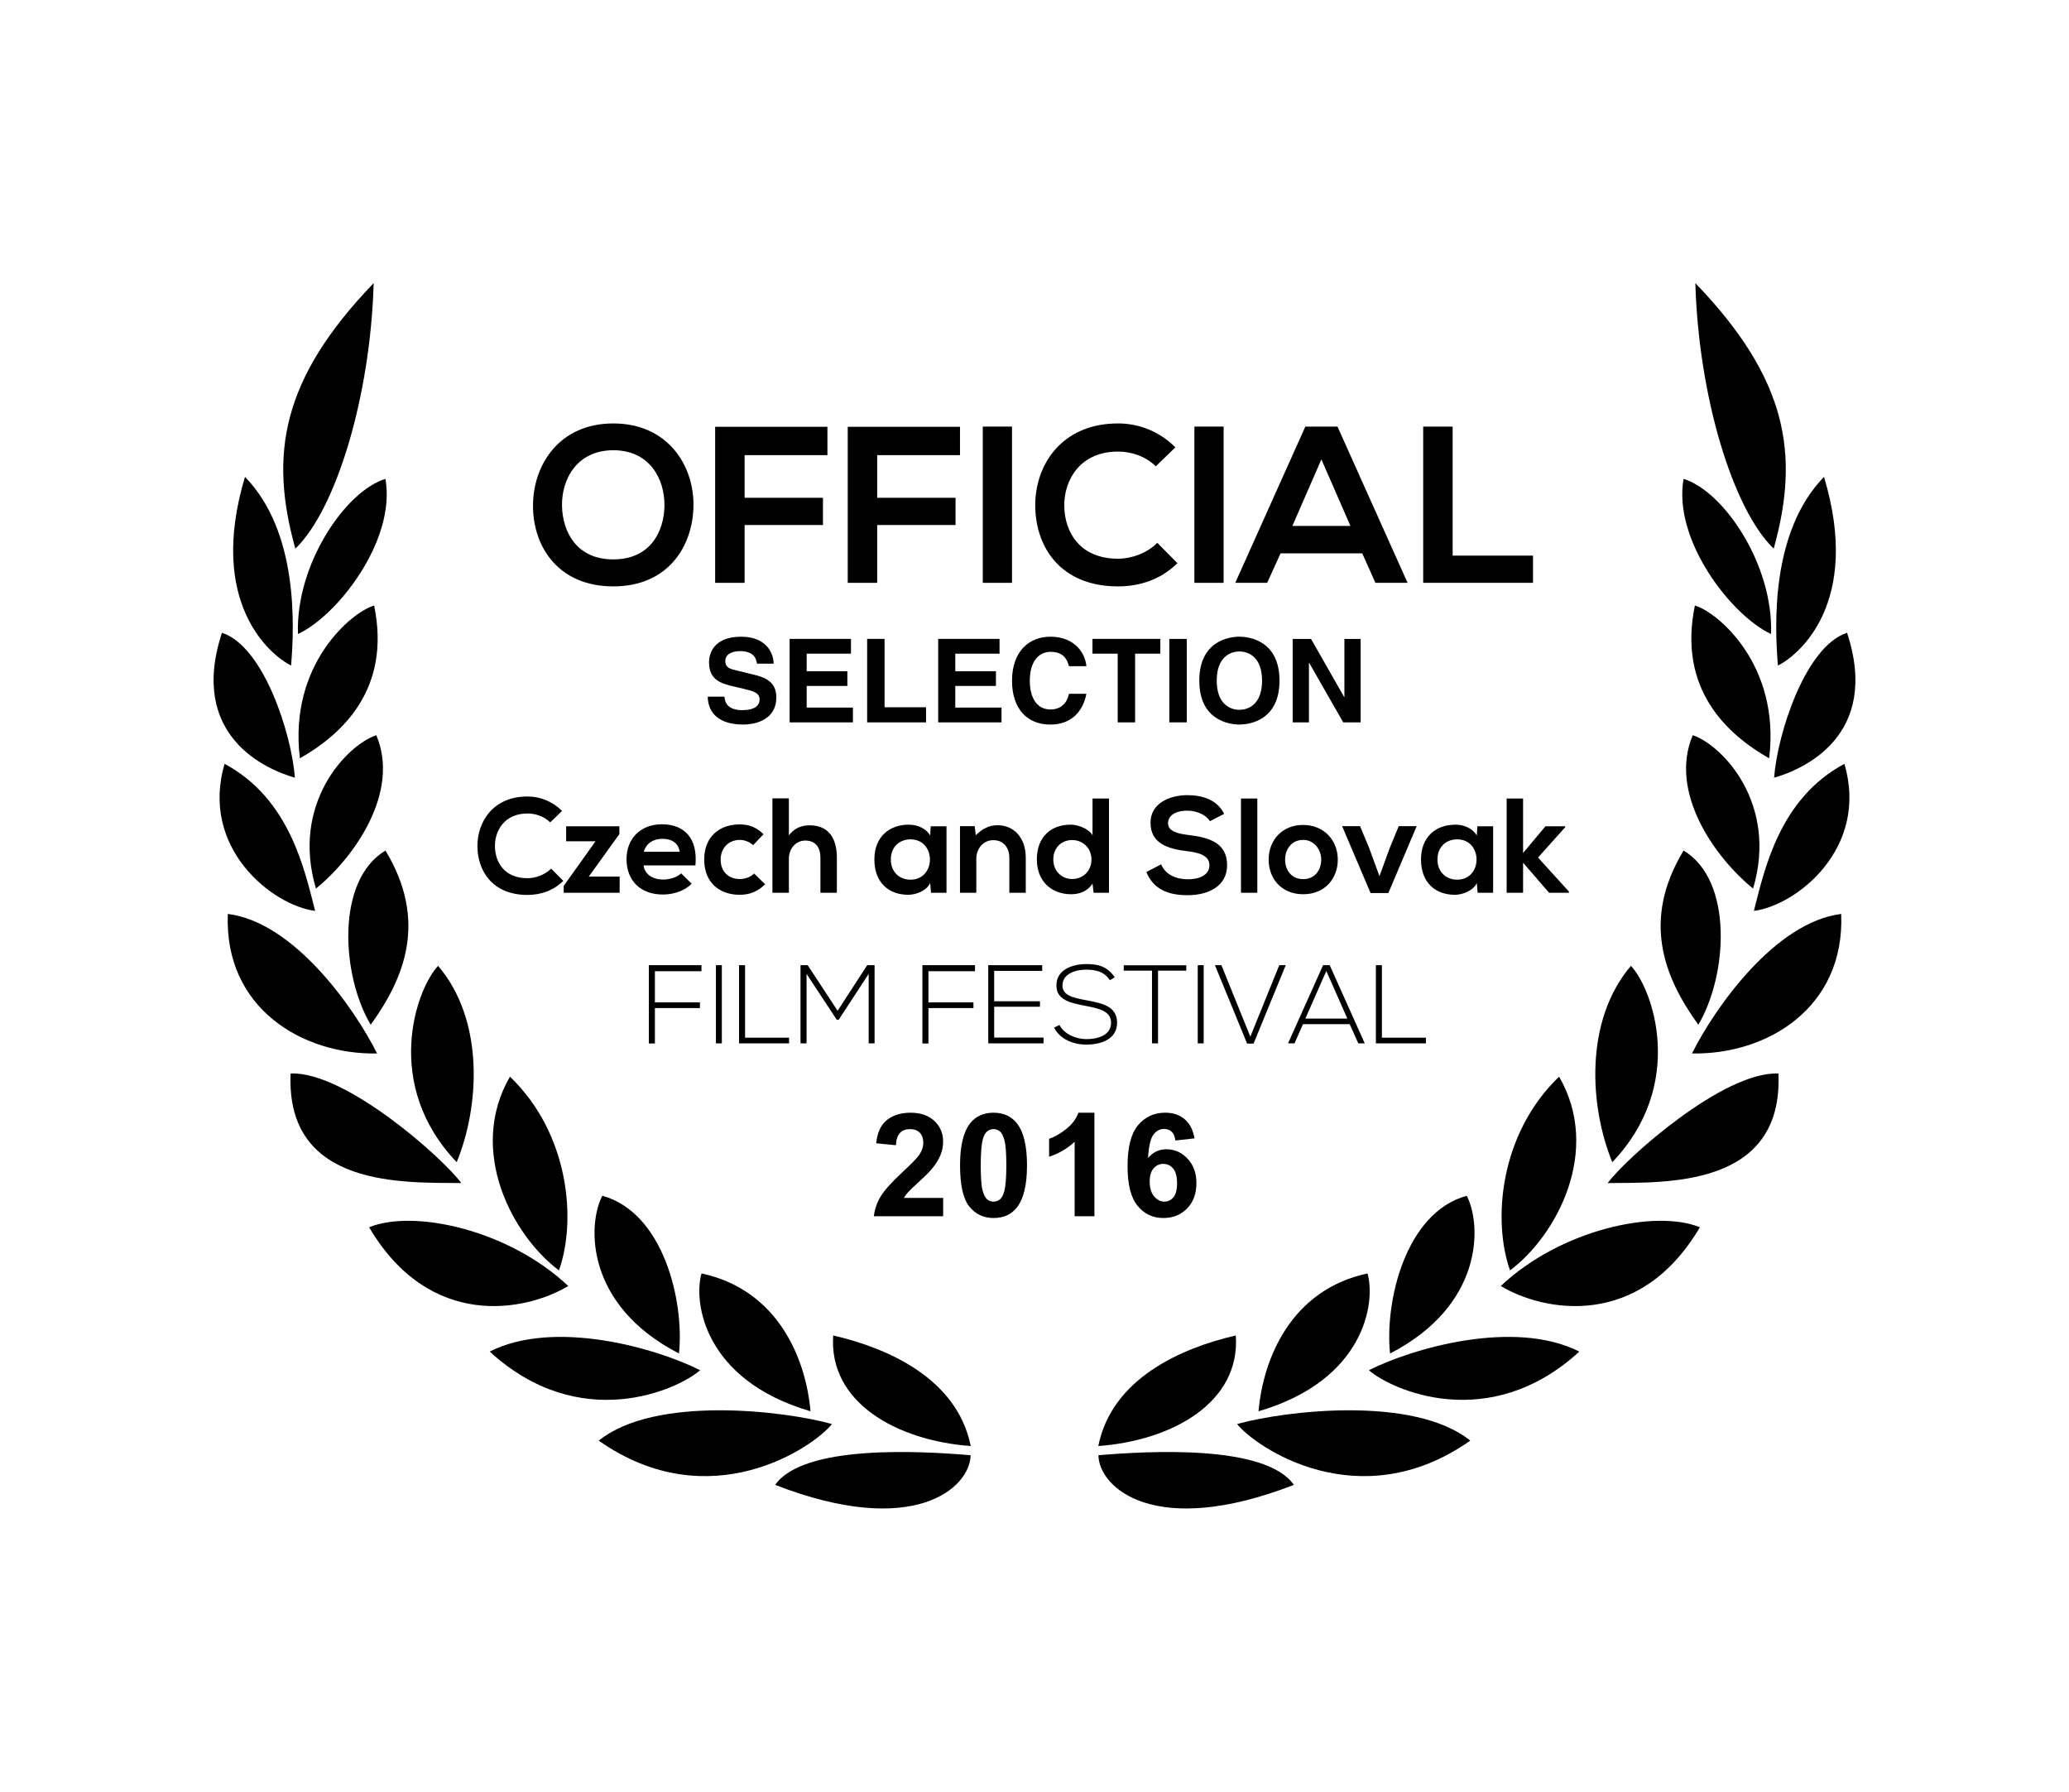 <?xml version="1.0" encoding="utf-8"?>
<!-- Generator: Adobe Illustrator 25.2.1, SVG Export Plug-In . SVG Version: 6.00 Build 0)  -->
<svg version="1.1" id="Vrstva_1" xmlns="http://www.w3.org/2000/svg" xmlns:xlink="http://www.w3.org/1999/xlink" x="0px" y="0px"
	 viewBox="0 0 161.113 139.493" enable-background="new 0 0 161.113 139.493" xml:space="preserve">
<g>
	<g>
		<path d="M54.001,39.365c-0.035,3.146-1.964,6.291-6.24,6.291c-4.275,0-6.256-3.076-6.256-6.274c0-3.198,2.051-6.413,6.256-6.413
			C51.951,32.969,54.036,36.185,54.001,39.365z M43.764,39.417c0.053,1.999,1.13,4.137,3.997,4.137c2.868,0,3.945-2.155,3.98-4.154
			c0.035-2.051-1.112-4.345-3.98-4.345C44.894,35.055,43.712,37.366,43.764,39.417z"/>
		<path d="M55.689,45.379V33.23h8.742v2.207h-6.448v3.32h6.101v2.12h-6.101v4.502H55.689z"/>
		<path d="M66.013,45.379V33.23h8.742v2.207h-6.448v3.32h6.101v2.12h-6.101v4.502H66.013z"/>
		<path d="M76.53,45.379V33.213h2.276v12.166H76.53z"/>
		<path d="M91.685,43.849c-1.251,1.234-2.868,1.807-4.623,1.807c-4.519,0-6.431-3.111-6.448-6.274
			c-0.017-3.18,2.051-6.413,6.448-6.413c1.651,0,3.215,0.625,4.467,1.86l-1.529,1.477c-0.8-0.782-1.877-1.147-2.938-1.147
			c-2.938,0-4.206,2.19-4.188,4.223c0.018,2.016,1.182,4.119,4.188,4.119c1.061,0,2.26-0.435,3.059-1.234L91.685,43.849z"/>
		<path d="M93.007,45.379V33.213h2.276v12.166H93.007z"/>
		<path d="M106.078,43.085h-6.361l-1.043,2.294h-2.485l5.458-12.166h2.502l5.458,12.166h-2.503L106.078,43.085z M102.897,35.768
			l-2.26,5.179h4.52L102.897,35.768z"/>
		<path d="M113.118,33.213v10.046h6.257v2.12h-8.551V33.213H113.118z"/>
		<path d="M56.416,54.243c0.01,0.362,0.19,1.049,1.376,1.049c0.643,0,1.357-0.154,1.357-0.841c0-0.507-0.489-0.643-1.177-0.805
			l-0.696-0.163c-1.05-0.244-2.063-0.48-2.063-1.909c0-0.724,0.389-2,2.497-2c1.991,0,2.525,1.303,2.534,2.1h-1.304
			c-0.036-0.29-0.144-0.978-1.33-0.978c-0.516,0-1.131,0.19-1.131,0.778c0,0.507,0.416,0.615,0.688,0.679l1.584,0.389
			c0.887,0.217,1.701,0.579,1.701,1.746c0,1.955-1.991,2.126-2.56,2.126c-2.371,0-2.778-1.366-2.778-2.171H56.416z"/>
		<path d="M66.265,50.895h-3.448v1.366h3.167v1.149h-3.167v1.683h3.602v1.149h-4.932v-6.497h4.778V50.895z"/>
		<path d="M68.882,55.066h3.23v1.176h-4.588v-6.497h1.357V55.066z"/>
		<path d="M77.834,50.895h-3.447v1.366h3.167v1.149h-3.167v1.683h3.602v1.149h-4.932v-6.497h4.777V50.895z"/>
		<path d="M83.24,51.872c-0.109-0.389-0.317-1.122-1.439-1.122c-0.651,0-1.61,0.434-1.61,2.271c0,1.167,0.462,2.217,1.61,2.217
			c0.751,0,1.276-0.425,1.439-1.222h1.357c-0.271,1.412-1.194,2.398-2.822,2.398c-1.729,0-2.969-1.167-2.969-3.411
			c0-2.271,1.312-3.43,2.986-3.43c1.945,0,2.732,1.339,2.805,2.298H83.24z"/>
		<path d="M88.391,56.242h-1.356v-5.348h-1.964v-1.149h5.284v1.149h-1.964V56.242z"/>
		<path d="M92.412,56.242h-1.357v-6.497h1.357V56.242z"/>
		<path d="M96.512,49.573c0.859,0,3.122,0.371,3.122,3.42c0,3.049-2.263,3.42-3.122,3.42c-0.859,0-3.122-0.371-3.122-3.42
			C93.39,49.944,95.653,49.573,96.512,49.573z M96.512,55.265c0.733,0,1.765-0.453,1.765-2.271c0-1.819-1.031-2.271-1.765-2.271
			c-0.732,0-1.765,0.452-1.765,2.271C94.748,54.813,95.78,55.265,96.512,55.265z"/>
		<path d="M104.686,49.746h1.267v6.497h-1.356l-2.651-4.633h-0.018v4.633h-1.267v-6.497h1.43l2.579,4.524h0.018V49.746z"/>
		<path d="M43.863,68.586c-0.756,0.745-1.731,1.092-2.792,1.092c-2.729,0-3.885-1.879-3.894-3.79
			c-0.011-1.921,1.238-3.874,3.894-3.874c0.997,0,1.942,0.378,2.698,1.124l-0.924,0.892c-0.483-0.472-1.134-0.693-1.774-0.693
			c-1.774,0-2.541,1.323-2.53,2.551c0.011,1.218,0.714,2.488,2.53,2.488c0.641,0,1.364-0.263,1.848-0.745L43.863,68.586z"/>
		<path d="M48.231,64.334v0.609l-2.383,3.307h2.404v1.26h-4.356v-0.535l2.478-3.475h-2.289v-1.166H48.231z"/>
		<path d="M50.111,67.379c0.084,0.64,0.641,1.102,1.544,1.102c0.472,0,1.092-0.178,1.386-0.483l0.818,0.809
			c-0.546,0.566-1.439,0.84-2.226,0.84c-1.784,0-2.845-1.103-2.845-2.761c0-1.575,1.07-2.708,2.75-2.708
			c1.732,0,2.813,1.071,2.614,3.202H50.111z M52.924,66.318c-0.084-0.672-0.608-1.008-1.344-1.008c-0.692,0-1.26,0.336-1.448,1.008
			H52.924z"/>
		<path d="M59.581,68.849c-0.599,0.588-1.229,0.818-1.994,0.818c-1.502,0-2.751-0.902-2.751-2.74s1.249-2.74,2.751-2.74
			c0.734,0,1.302,0.21,1.868,0.766l-0.809,0.85c-0.304-0.272-0.682-0.409-1.039-0.409c-0.86,0-1.49,0.63-1.49,1.533
			c0,0.987,0.672,1.512,1.47,1.512c0.409,0,0.818-0.116,1.134-0.43L59.581,68.849z"/>
		<path d="M61.43,62.161v2.876c0.462-0.598,1.028-0.777,1.616-0.777c1.47,0,2.121,0.997,2.121,2.52v2.729h-1.281v-2.719
			c0-0.945-0.493-1.344-1.176-1.344c-0.756,0-1.28,0.64-1.28,1.417v2.646h-1.281v-7.349H61.43z"/>
		<path d="M72.476,64.334h1.228v5.176h-1.207l-0.062-0.756c-0.294,0.609-1.103,0.903-1.68,0.913
			c-1.533,0.011-2.667-0.934-2.667-2.75c0-1.785,1.187-2.719,2.698-2.709c0.692,0,1.354,0.326,1.648,0.84L72.476,64.334z
			 M69.369,66.917c0,0.986,0.682,1.574,1.532,1.574c2.016,0,2.016-3.139,0-3.139C70.05,65.353,69.369,65.93,69.369,66.917z"/>
		<path d="M78.597,69.51v-2.709c0-0.788-0.431-1.386-1.25-1.386c-0.787,0-1.322,0.662-1.322,1.449v2.646h-1.271v-5.186h1.145
			l0.084,0.704c0.524-0.515,1.05-0.777,1.7-0.777c1.218,0,2.194,0.914,2.194,2.541v2.719H78.597z"/>
		<path d="M86.356,62.172v7.338H85.16l-0.084-0.714c-0.399,0.619-1.039,0.829-1.669,0.829c-1.522,0-2.667-1.008-2.667-2.708
			c0-1.785,1.123-2.709,2.635-2.709c0.546,0,1.396,0.294,1.701,0.83v-2.866H86.356z M82.021,66.917c0,0.902,0.65,1.522,1.47,1.522
			c0.808,0,1.501-0.588,1.501-1.522c0-0.903-0.693-1.512-1.501-1.512C82.671,65.405,82.021,65.983,82.021,66.917z"/>
		<path d="M94.221,63.936c-0.252-0.42-0.945-0.819-1.743-0.819c-1.028,0-1.522,0.431-1.522,0.977c0,0.641,0.756,0.819,1.638,0.924
			c1.533,0.189,2.961,0.588,2.961,2.341c0,1.638-1.449,2.341-3.087,2.341c-1.501,0-2.655-0.462-3.201-1.806l1.154-0.598
			c0.325,0.808,1.176,1.165,2.068,1.165c0.871,0,1.69-0.305,1.69-1.103c0-0.692-0.725-0.976-1.701-1.081
			c-1.501-0.179-2.887-0.577-2.887-2.226c0-1.512,1.49-2.131,2.845-2.142c1.145,0,2.331,0.325,2.887,1.459L94.221,63.936z"/>
		<path d="M97.907,62.172v7.338h-1.271v-7.338H97.907z"/>
		<path d="M104.174,66.927c0,1.491-1.018,2.698-2.697,2.698c-1.68,0-2.688-1.207-2.688-2.698c0-1.48,1.028-2.698,2.677-2.698
			C103.115,64.23,104.174,65.447,104.174,66.927z M100.07,66.927c0,0.788,0.473,1.522,1.407,1.522c0.934,0,1.406-0.734,1.406-1.522
			c0-0.777-0.546-1.533-1.406-1.533C100.553,65.395,100.07,66.151,100.07,66.927z"/>
		<path d="M110.317,64.324l-2.204,5.207h-1.386l-2.216-5.207h1.396l0.714,1.711l0.798,2.184l0.787-2.163l0.714-1.732H110.317z"/>
		<path d="M115.042,64.334h1.228v5.176h-1.207L115,68.754c-0.294,0.609-1.103,0.903-1.68,0.913c-1.533,0.011-2.667-0.934-2.667-2.75
			c0-1.785,1.187-2.719,2.698-2.709c0.692,0,1.354,0.326,1.648,0.84L115.042,64.334z M111.935,66.917
			c0,0.986,0.682,1.574,1.532,1.574c2.016,0,2.016-3.139,0-3.139C112.617,65.353,111.935,65.93,111.935,66.917z"/>
		<path d="M118.602,62.172v4.241l1.743-2.079h1.532v0.074l-2.11,2.362l2.404,2.646v0.095h-1.543l-2.026-2.341v2.341h-1.28v-7.338
			H118.602z"/>
		<path d="M50.997,78.045h3.505v0.443h-3.505v2.757h-0.47v-6.097h4.097v0.47h-3.627V78.045z"/>
		<path d="M55.749,81.236v-6.088h0.461v6.088H55.749z"/>
		<path d="M58.019,75.148v5.645h3.427v0.443h-3.896v-6.088H58.019z"/>
		<path d="M67.643,75.827l-2.331,3.566h-0.156l-2.349-3.566v5.41h-0.47v-6.088c0.227,0,0.331,0,0.557,0l2.331,3.549l2.305-3.549
			h0.574v6.088h-0.461V75.827z"/>
		<path d="M72.297,78.045h3.505v0.443h-3.505v2.757h-0.47v-6.097h4.097v0.47h-3.627V78.045z"/>
		<path d="M77.416,77.958h3.566v0.426h-3.566v2.4h3.845v0.452h-4.306v-6.088h4.201v0.444h-3.74V77.958z"/>
		<path d="M86.423,76.322c-0.444-0.713-1.157-0.817-1.844-0.826c-0.714,0-1.845,0.261-1.845,1.235c0,0.774,0.835,0.957,1.861,1.148
			c1.175,0.227,2.393,0.435,2.393,1.749c-0.009,1.374-1.392,1.705-2.409,1.705c-0.948,0-2.027-0.392-2.497-1.322l0.418-0.209
			c0.374,0.739,1.331,1.104,2.079,1.104c0.748,0,1.939-0.208,1.939-1.287c0.009-0.913-1.001-1.113-2.001-1.305
			c-1.113-0.217-2.252-0.443-2.252-1.565c-0.026-1.288,1.312-1.688,2.313-1.688c0.869,0,1.626,0.139,2.227,1.035L86.423,76.322z"/>
		<path d="M89.706,75.574h-2.2v-0.418h4.87v0.418h-2.2v5.662h-0.47V75.574z"/>
		<path d="M93.269,81.236v-6.088h0.461v6.088H93.269z"/>
		<path d="M100.121,75.148l-2.505,6.106h-0.504l-2.505-6.106h0.504l2.253,5.566l2.253-5.566H100.121z"/>
		<path d="M105.77,81.236l-0.67-1.496h-3.636l-0.66,1.496h-0.505l2.731-6.088h0.513l2.731,6.088H105.77z M104.917,79.306
			l-1.635-3.705l-1.636,3.705H104.917z"/>
		<path d="M107.609,75.148v5.645h3.427v0.443h-3.896v-6.088H107.609z"/>
		<path d="M73.443,93.267v1.43h-5.395c0.059-0.541,0.233-1.053,0.525-1.536c0.292-0.483,0.869-1.126,1.731-1.925
			c0.693-0.646,1.119-1.085,1.275-1.314c0.212-0.318,0.318-0.633,0.318-0.943c0-0.343-0.093-0.606-0.277-0.791
			c-0.184-0.184-0.438-0.276-0.764-0.276c-0.321,0-0.577,0.097-0.767,0.29c-0.19,0.193-0.3,0.516-0.329,0.965l-1.533-0.154
			c0.091-0.847,0.378-1.455,0.859-1.824c0.482-0.368,1.085-0.553,1.808-0.553c0.793,0,1.415,0.214,1.868,0.641
			c0.452,0.428,0.679,0.959,0.679,1.594c0,0.361-0.064,0.706-0.194,1.033c-0.13,0.326-0.335,0.669-0.616,1.027
			c-0.186,0.236-0.522,0.578-1.008,1.023c-0.485,0.445-0.793,0.741-0.923,0.887c-0.13,0.146-0.234,0.289-0.314,0.428H73.443z"/>
		<path d="M77.366,86.634c0.778,0,1.386,0.277,1.824,0.832c0.522,0.658,0.783,1.748,0.783,3.271c0,1.519-0.263,2.61-0.789,3.275
			c-0.435,0.548-1.04,0.821-1.818,0.821c-0.781,0-1.411-0.301-1.89-0.9c-0.479-0.602-0.717-1.672-0.717-3.213
			c0-1.512,0.263-2.6,0.788-3.264C75.982,86.908,76.588,86.634,77.366,86.634z M77.366,87.911c-0.186,0-0.353,0.06-0.498,0.178
			c-0.146,0.118-0.26,0.331-0.34,0.638c-0.105,0.398-0.158,1.068-0.158,2.011s0.047,1.589,0.142,1.941
			c0.096,0.353,0.215,0.587,0.359,0.704c0.144,0.117,0.31,0.176,0.495,0.176c0.186,0,0.353-0.061,0.499-0.179
			c0.146-0.118,0.259-0.331,0.339-0.638c0.106-0.395,0.159-1.062,0.159-2.005s-0.048-1.589-0.143-1.942
			c-0.095-0.352-0.214-0.588-0.358-0.706C77.717,87.97,77.552,87.911,77.366,87.911z"/>
		<path d="M85.221,94.697h-1.539v-5.801c-0.562,0.526-1.225,0.915-1.988,1.167v-1.396c0.402-0.132,0.838-0.381,1.31-0.747
			c0.471-0.367,0.794-0.796,0.97-1.285h1.248V94.697z"/>
		<path d="M93.016,88.633l-1.489,0.165c-0.037-0.307-0.132-0.533-0.285-0.68c-0.153-0.146-0.353-0.219-0.597-0.219
			c-0.325,0-0.601,0.146-0.825,0.438c-0.224,0.293-0.365,0.9-0.424,1.824c0.383-0.453,0.859-0.68,1.43-0.68
			c0.643,0,1.192,0.245,1.651,0.734c0.458,0.489,0.688,1.121,0.688,1.895c0,0.822-0.241,1.481-0.724,1.979
			c-0.481,0.496-1.101,0.744-1.856,0.744c-0.811,0-1.478-0.314-1.999-0.945c-0.522-0.629-0.783-1.662-0.783-3.097
			c0-1.472,0.271-2.532,0.816-3.183c0.544-0.649,1.251-0.975,2.12-0.975c0.609,0,1.114,0.171,1.515,0.512
			C92.652,87.488,92.907,87.984,93.016,88.633z M89.527,91.992c0,0.5,0.115,0.886,0.346,1.158c0.229,0.271,0.493,0.408,0.788,0.408
			c0.285,0,0.522-0.111,0.713-0.334c0.189-0.224,0.284-0.588,0.284-1.096c0-0.522-0.102-0.905-0.307-1.148
			c-0.204-0.242-0.46-0.363-0.767-0.363c-0.296,0-0.546,0.115-0.75,0.348C89.629,91.196,89.527,91.539,89.527,91.992z"/>
	</g>
	<g>
		<g>
			<defs>
				<path id="SVGID_1_" d="M43.525,98.912c1.377-3.866,0.83-10.624-3.815-15.085C36.377,89.6,39.898,96.194,43.525,98.912"/>
			</defs>
			<use xlink:href="#SVGID_1_"  overflow="visible"/>
			<clipPath id="SVGID_2_">
				<use xlink:href="#SVGID_1_"  overflow="visible"/>
			</clipPath>
		</g>
		<g>
			<defs>
				<path id="SVGID_3_" d="M34.115,75.199c-1.731,1.841-4.321,9.254,1.449,15.288C37.348,86.139,37.743,79.459,34.115,75.199"/>
			</defs>
			<use xlink:href="#SVGID_3_"  overflow="visible"/>
			<clipPath id="SVGID_4_">
				<use xlink:href="#SVGID_3_"  overflow="visible"/>
			</clipPath>
		</g>
		<g>
			<defs>
				<path id="SVGID_5_" d="M29.097,22.044c-7.192,7.472-8.142,13.357-6.098,20.674C26.175,39.658,28.849,30.854,29.097,22.044"/>
			</defs>
			<use xlink:href="#SVGID_5_"  overflow="visible"/>
			<clipPath id="SVGID_6_">
				<use xlink:href="#SVGID_5_"  overflow="visible"/>
			</clipPath>
		</g>
		<g>
			<defs>
				<path id="SVGID_7_" d="M30.018,66.224c-3.878,2.306-3.443,9.709-1.151,13.562C31.457,76.196,33.349,71.737,30.018,66.224"/>
			</defs>
			<use xlink:href="#SVGID_7_"  overflow="visible"/>
			<clipPath id="SVGID_8_">
				<use xlink:href="#SVGID_7_"  overflow="visible"/>
			</clipPath>
		</g>
		<g>
			<defs>
				<path id="SVGID_9_" d="M29.301,57.241c-2.347,0.803-6.655,5.36-4.697,11.942C27.585,66.767,31.184,61.667,29.301,57.241"/>
			</defs>
			<use xlink:href="#SVGID_9_"  overflow="visible"/>
			<clipPath id="SVGID_10_">
				<use xlink:href="#SVGID_9_"  overflow="visible"/>
			</clipPath>
		</g>
		<g>
			<defs>
				<path id="SVGID_11_" d="M29.133,47.147c-1.731,0.494-6.677,4.584-5.78,11.895C26.6,57.192,30.485,53.689,29.133,47.147"/>
			</defs>
			<use xlink:href="#SVGID_11_"  overflow="visible"/>
			<clipPath id="SVGID_12_">
				<use xlink:href="#SVGID_11_"  overflow="visible"/>
			</clipPath>
		</g>
		<g>
			<defs>
				<path id="SVGID_13_" d="M23.202,49.362c3.064-1.407,7.656-7.286,6.812-12.075C26.923,38.216,23.017,43.922,23.202,49.362"/>
			</defs>
			<use xlink:href="#SVGID_13_"  overflow="visible"/>
			<clipPath id="SVGID_14_">
				<use xlink:href="#SVGID_13_"  overflow="visible"/>
			</clipPath>
		</g>
		<g>
			<defs>
				<path id="SVGID_15_" d="M44.248,100.128c-4.631-4.375-12.019-6-15.505-4.574C33.476,103.592,40.951,102.106,44.248,100.128"/>
			</defs>
			<use xlink:href="#SVGID_15_"  overflow="visible"/>
			<clipPath id="SVGID_16_">
				<use xlink:href="#SVGID_15_"  overflow="visible"/>
			</clipPath>
		</g>
		<g>
			<defs>
				<path id="SVGID_17_" d="M52.872,105.383c0.424-4.047-1.197-10.974-5.969-12.281C45.746,95.317,45.533,101.598,52.872,105.383"/>
			</defs>
			<use xlink:href="#SVGID_17_"  overflow="visible"/>
			<clipPath id="SVGID_18_">
				<use xlink:href="#SVGID_17_"  overflow="visible"/>
			</clipPath>
		</g>
		<g>
			<defs>
				<path id="SVGID_19_" d="M54.518,106.685c-3.328-1.692-11.313-4.021-16.385-1.452C45.178,111.694,52.81,108.187,54.518,106.685"
					/>
			</defs>
			<use xlink:href="#SVGID_19_"  overflow="visible"/>
			<clipPath id="SVGID_20_">
				<use xlink:href="#SVGID_19_"  overflow="visible"/>
			</clipPath>
		</g>
		<g>
			<defs>
				<path id="SVGID_21_" d="M63.114,109.88c-0.36-4.107-2.531-9.455-8.485-10.731C53.979,101.378,54.817,107.46,63.114,109.88"/>
			</defs>
			<use xlink:href="#SVGID_21_"  overflow="visible"/>
			<clipPath id="SVGID_22_">
				<use xlink:href="#SVGID_21_"  overflow="visible"/>
			</clipPath>
		</g>
		<g>
			<defs>
				<path id="SVGID_23_" d="M64.782,110.874c-3.689-1.031-13.773-2.25-18.158,1.293C55.306,118.268,63.414,112.617,64.782,110.874"
					/>
			</defs>
			<use xlink:href="#SVGID_23_"  overflow="visible"/>
			<clipPath id="SVGID_24_">
				<use xlink:href="#SVGID_23_"  overflow="visible"/>
			</clipPath>
		</g>
		<g>
			<defs>
				<path id="SVGID_25_" d="M75.591,112.587c-1.06-5.271-6.468-7.629-10.709-8.609C64.515,109.213,69.855,112.167,75.591,112.587"/>
			</defs>
			<use xlink:href="#SVGID_25_"  overflow="visible"/>
			<clipPath id="SVGID_26_">
				<use xlink:href="#SVGID_25_"  overflow="visible"/>
			</clipPath>
		</g>
		<g>
			<defs>
				<path id="SVGID_27_" d="M60.361,115.612c10.821,4.204,15.183,0.221,15.22-2.309C71.746,112.981,62.582,112.438,60.361,115.612"
					/>
			</defs>
			<use xlink:href="#SVGID_27_"  overflow="visible"/>
			<clipPath id="SVGID_28_">
				<use xlink:href="#SVGID_27_"  overflow="visible"/>
			</clipPath>
		</g>
		<g>
			<defs>
				<path id="SVGID_29_" d="M22.63,83.581c-0.395,8.968,8.917,8.475,13.292,8.532C34.549,90.225,26.923,83.401,22.63,83.581"/>
			</defs>
			<use xlink:href="#SVGID_29_"  overflow="visible"/>
			<clipPath id="SVGID_30_">
				<use xlink:href="#SVGID_29_"  overflow="visible"/>
			</clipPath>
		</g>
		<g>
			<defs>
				<path id="SVGID_31_" d="M17.741,71.159c-0.298,7.305,5.771,10.971,11.622,10.863C27.597,78.489,22.901,71.799,17.741,71.159"/>
			</defs>
			<use xlink:href="#SVGID_31_"  overflow="visible"/>
			<clipPath id="SVGID_32_">
				<use xlink:href="#SVGID_31_"  overflow="visible"/>
			</clipPath>
		</g>
		<g>
			<defs>
				<path id="SVGID_33_" d="M24.539,70.922c-0.812-3.15-1.959-8.731-7.051-11.449C15.563,66.034,21.202,70.491,24.539,70.922"/>
			</defs>
			<use xlink:href="#SVGID_33_"  overflow="visible"/>
			<clipPath id="SVGID_34_">
				<use xlink:href="#SVGID_33_"  overflow="visible"/>
			</clipPath>
		</g>
		<g>
			<defs>
				<path id="SVGID_35_" d="M22.965,60.551c-0.262-3.42-2.422-10.217-5.682-11.285C14.648,57.294,20.716,59.914,22.965,60.551"/>
			</defs>
			<use xlink:href="#SVGID_35_"  overflow="visible"/>
			<clipPath id="SVGID_36_">
				<use xlink:href="#SVGID_35_"  overflow="visible"/>
			</clipPath>
		</g>
		<g>
			<defs>
				<path id="SVGID_37_" d="M22.668,51.82c0.252-3.116,0.576-10.409-3.591-14.691C16.127,46.958,21.055,51.017,22.668,51.82"/>
			</defs>
			<use xlink:href="#SVGID_37_"  overflow="visible"/>
			<clipPath id="SVGID_38_">
				<use xlink:href="#SVGID_37_"  overflow="visible"/>
			</clipPath>
		</g>
		<g>
			<defs>
				<path id="SVGID_39_" d="M117.587,98.912c-1.373-3.866-0.825-10.624,3.82-15.085C124.741,89.6,121.218,96.194,117.587,98.912"/>
			</defs>
			<use xlink:href="#SVGID_39_"  overflow="visible"/>
			<clipPath id="SVGID_40_">
				<use xlink:href="#SVGID_39_"  overflow="visible"/>
			</clipPath>
		</g>
		<g>
			<defs>
				<path id="SVGID_41_" d="M127.001,75.199c1.728,1.841,4.317,9.254-1.451,15.288C123.767,86.139,123.372,79.459,127.001,75.199"/>
			</defs>
			<use xlink:href="#SVGID_41_"  overflow="visible"/>
			<clipPath id="SVGID_42_">
				<use xlink:href="#SVGID_41_"  overflow="visible"/>
			</clipPath>
		</g>
		<g>
			<defs>
				<path id="SVGID_43_" d="M132.017,22.044c7.193,7.472,8.142,13.357,6.102,20.674C134.939,39.658,132.268,30.854,132.017,22.044"
					/>
			</defs>
			<use xlink:href="#SVGID_43_"  overflow="visible"/>
			<clipPath id="SVGID_44_">
				<use xlink:href="#SVGID_43_"  overflow="visible"/>
			</clipPath>
		</g>
		<g>
			<defs>
				<path id="SVGID_45_" d="M131.099,66.224c3.877,2.306,3.44,9.709,1.149,13.562C129.658,76.196,127.766,71.737,131.099,66.224"/>
			</defs>
			<use xlink:href="#SVGID_45_"  overflow="visible"/>
			<clipPath id="SVGID_46_">
				<use xlink:href="#SVGID_45_"  overflow="visible"/>
			</clipPath>
		</g>
		<g>
			<defs>
				<path id="SVGID_47_" d="M131.816,57.241c2.344,0.803,6.651,5.36,4.697,11.942C133.529,66.767,129.93,61.667,131.816,57.241"/>
			</defs>
			<use xlink:href="#SVGID_47_"  overflow="visible"/>
			<clipPath id="SVGID_48_">
				<use xlink:href="#SVGID_47_"  overflow="visible"/>
			</clipPath>
		</g>
		<g>
			<defs>
				<path id="SVGID_49_" d="M131.98,47.147c1.733,0.494,6.681,4.584,5.784,11.895C134.514,57.192,130.632,53.689,131.98,47.147"/>
			</defs>
			<use xlink:href="#SVGID_49_"  overflow="visible"/>
			<clipPath id="SVGID_50_">
				<use xlink:href="#SVGID_49_"  overflow="visible"/>
			</clipPath>
		</g>
		<g>
			<defs>
				<path id="SVGID_51_" d="M137.913,49.362c-3.062-1.407-7.655-7.286-6.815-12.075C134.19,38.216,138.097,43.922,137.913,49.362"/>
			</defs>
			<use xlink:href="#SVGID_51_"  overflow="visible"/>
			<clipPath id="SVGID_52_">
				<use xlink:href="#SVGID_51_"  overflow="visible"/>
			</clipPath>
		</g>
		<g>
			<defs>
				<path id="SVGID_53_" d="M116.865,100.128c4.635-4.375,12.018-6,15.505-4.574C127.638,103.592,120.162,102.106,116.865,100.128"
					/>
			</defs>
			<use xlink:href="#SVGID_53_"  overflow="visible"/>
			<clipPath id="SVGID_54_">
				<use xlink:href="#SVGID_53_"  overflow="visible"/>
			</clipPath>
		</g>
		<g>
			<defs>
				<path id="SVGID_55_" d="M108.244,105.383c-0.424-4.047,1.197-10.974,5.971-12.281
					C115.368,95.317,115.583,101.598,108.244,105.383"/>
			</defs>
			<use xlink:href="#SVGID_55_"  overflow="visible"/>
			<clipPath id="SVGID_56_">
				<use xlink:href="#SVGID_55_"  overflow="visible"/>
			</clipPath>
		</g>
		<g>
			<defs>
				<path id="SVGID_57_" d="M106.597,106.685c3.329-1.692,11.314-4.021,16.385-1.452
					C115.937,111.694,108.304,108.187,106.597,106.685"/>
			</defs>
			<use xlink:href="#SVGID_57_"  overflow="visible"/>
			<clipPath id="SVGID_58_">
				<use xlink:href="#SVGID_57_"  overflow="visible"/>
			</clipPath>
		</g>
		<g>
			<defs>
				<path id="SVGID_59_" d="M98.002,109.88c0.36-4.107,2.531-9.455,8.485-10.731C107.136,101.378,106.298,107.46,98.002,109.88"/>
			</defs>
			<use xlink:href="#SVGID_59_"  overflow="visible"/>
			<clipPath id="SVGID_60_">
				<use xlink:href="#SVGID_59_"  overflow="visible"/>
			</clipPath>
		</g>
		<g>
			<defs>
				<path id="SVGID_61_" d="M96.333,110.874c3.69-1.031,13.773-2.25,18.158,1.293C105.81,118.268,97.702,112.617,96.333,110.874"/>
			</defs>
			<use xlink:href="#SVGID_61_"  overflow="visible"/>
			<clipPath id="SVGID_62_">
				<use xlink:href="#SVGID_61_"  overflow="visible"/>
			</clipPath>
		</g>
		<g>
			<defs>
				<path id="SVGID_63_" d="M85.524,112.587c1.059-5.271,6.467-7.629,10.708-8.609C96.601,109.213,91.26,112.167,85.524,112.587"/>
			</defs>
			<use xlink:href="#SVGID_63_"  overflow="visible"/>
			<clipPath id="SVGID_64_">
				<use xlink:href="#SVGID_63_"  overflow="visible"/>
			</clipPath>
		</g>
		<g>
			<defs>
				<path id="SVGID_65_" d="M100.754,115.612c-10.822,4.204-15.183,0.221-15.22-2.309C89.37,112.981,98.534,112.438,100.754,115.612
					"/>
			</defs>
			<use xlink:href="#SVGID_65_"  overflow="visible"/>
			<clipPath id="SVGID_66_">
				<use xlink:href="#SVGID_65_"  overflow="visible"/>
			</clipPath>
		</g>
		<g>
			<defs>
				<path id="SVGID_67_" d="M138.487,83.581c0.389,8.968-8.922,8.475-13.296,8.532C126.566,90.225,134.195,83.401,138.487,83.581"/>
			</defs>
			<use xlink:href="#SVGID_67_"  overflow="visible"/>
			<clipPath id="SVGID_68_">
				<use xlink:href="#SVGID_67_"  overflow="visible"/>
			</clipPath>
		</g>
		<g>
			<defs>
				<path id="SVGID_69_" d="M143.374,71.159c0.296,7.305-5.768,10.971-11.619,10.863C133.518,78.489,138.215,71.799,143.374,71.159"
					/>
			</defs>
			<use xlink:href="#SVGID_69_"  overflow="visible"/>
			<clipPath id="SVGID_70_">
				<use xlink:href="#SVGID_69_"  overflow="visible"/>
			</clipPath>
		</g>
		<g>
			<defs>
				<path id="SVGID_71_" d="M136.574,70.922c0.815-3.15,1.959-8.731,7.05-11.449C145.553,66.034,139.913,70.491,136.574,70.922"/>
			</defs>
			<use xlink:href="#SVGID_71_"  overflow="visible"/>
			<clipPath id="SVGID_72_">
				<use xlink:href="#SVGID_71_"  overflow="visible"/>
			</clipPath>
		</g>
		<g>
			<defs>
				<path id="SVGID_73_" d="M138.149,60.551c0.261-3.42,2.425-10.217,5.681-11.285C146.465,57.294,140.399,59.914,138.149,60.551"/>
			</defs>
			<use xlink:href="#SVGID_73_"  overflow="visible"/>
			<clipPath id="SVGID_74_">
				<use xlink:href="#SVGID_73_"  overflow="visible"/>
			</clipPath>
		</g>
		<g>
			<defs>
				<path id="SVGID_75_" d="M138.446,51.82c-0.252-3.116-0.574-10.409,3.589-14.691C144.989,46.958,140.06,51.017,138.446,51.82"/>
			</defs>
			<use xlink:href="#SVGID_75_"  overflow="visible"/>
			<clipPath id="SVGID_76_">
				<use xlink:href="#SVGID_75_"  overflow="visible"/>
			</clipPath>
		</g>
	</g>
</g>
</svg>
